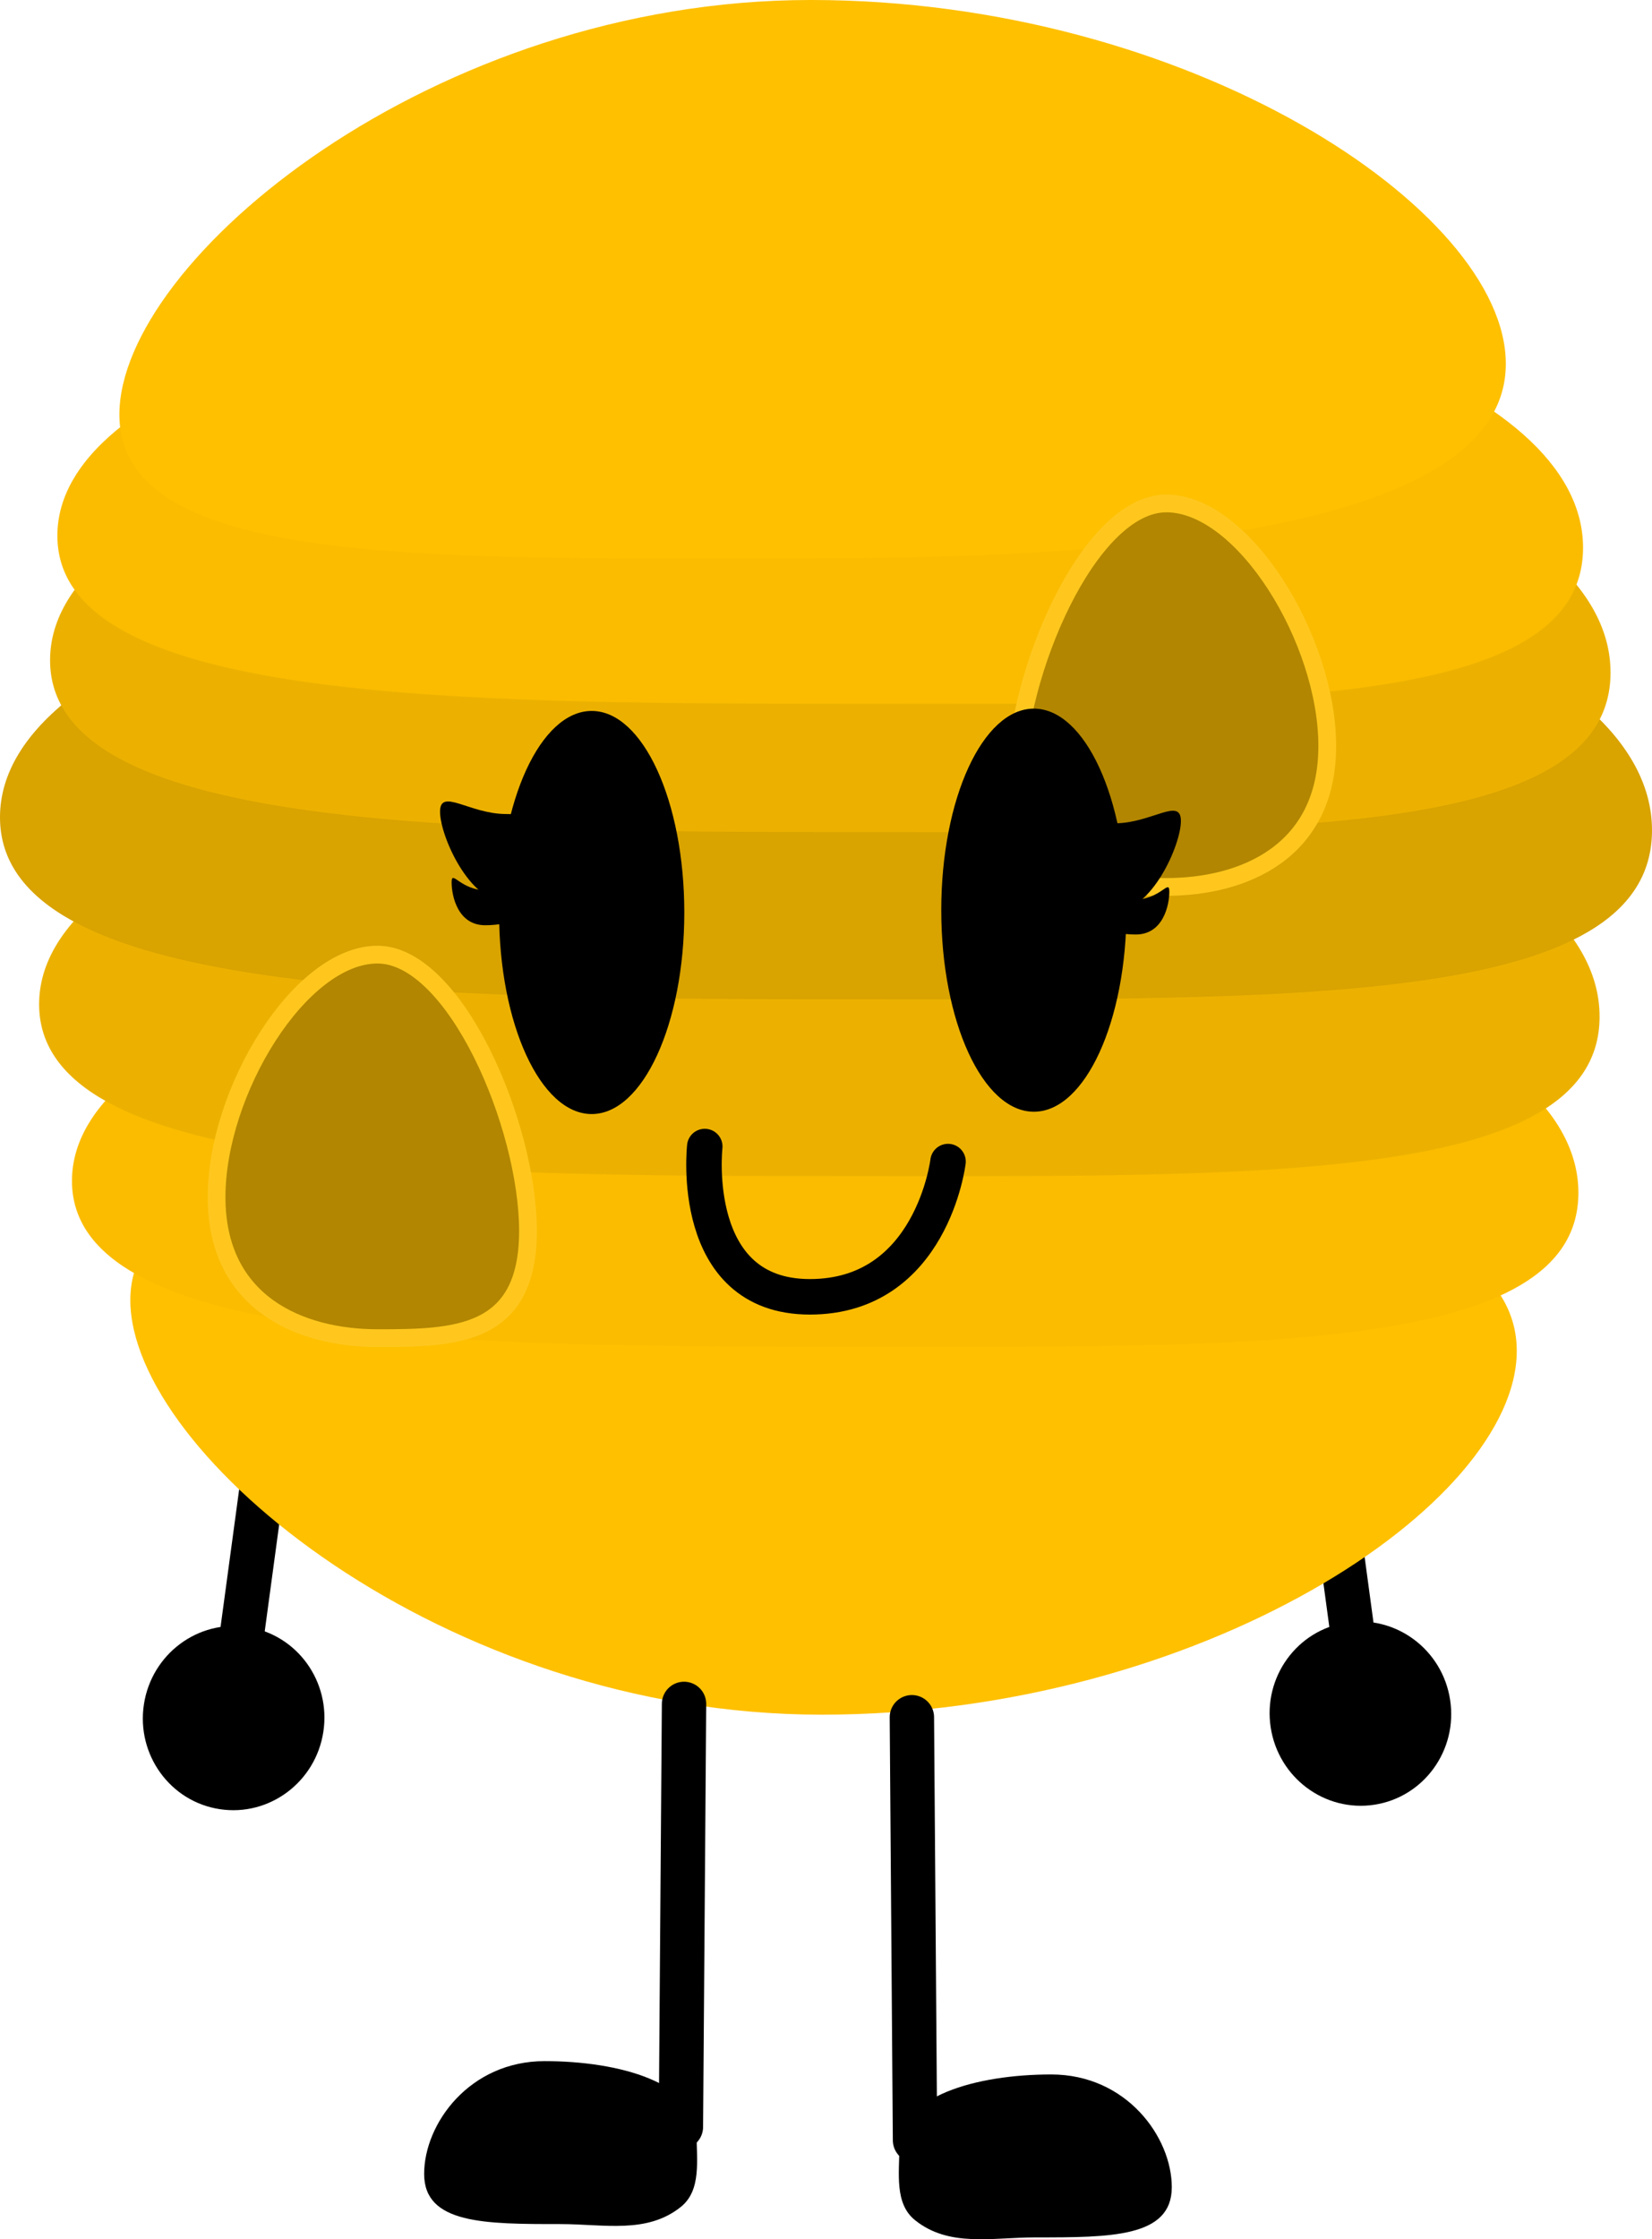 <svg version="1.1" xmlns="http://www.w3.org/2000/svg" xmlns:xlink="http://www.w3.org/1999/xlink" width="186.196" height="252.211"><g transform="translate(-146.902,-83.436)"><g data-paper-data="{&quot;isPaintingLayer&quot;:true}" fill-rule="nonzero" stroke-linejoin="miter" stroke-miterlimit="10" stroke-dasharray="" stroke-dashoffset="0" style="mix-blend-mode: normal"><g data-paper-data="{&quot;origPos&quot;:null,&quot;origRot&quot;:0}"><path d="M178.351,236.636l-4.615,34.089" fill="none" stroke="#000000" stroke-width="5" stroke-linecap="round"/><path d="M183.346,278.495c-0.867,5.666 -6.097,9.566 -11.681,8.712c-5.585,-0.854 -9.409,-6.14 -8.543,-11.806c0.867,-5.666 6.097,-9.566 11.681,-8.712c5.585,0.854 9.409,6.14 8.543,11.806z" fill="#000000" stroke="none" stroke-width="0" stroke-linecap="butt"/></g><g data-paper-data="{&quot;origPos&quot;:null,&quot;origRot&quot;:0,&quot;index&quot;:null}"><path d="M299.732,270.226l-4.615,-34.089" fill="none" stroke="#000000" stroke-width="5" stroke-linecap="round"/><path d="M298.664,266.19c5.585,-0.854 10.815,3.046 11.681,8.712c0.867,5.666 -2.958,10.951 -8.543,11.806c-5.585,0.854 -10.815,-3.046 -11.681,-8.712c-0.867,-5.666 2.958,-10.951 8.543,-11.806z" fill="#000000" stroke="none" stroke-width="0" stroke-linecap="butt"/></g><g data-paper-data="{&quot;origPos&quot;:null}" stroke="none" stroke-width="0" stroke-linecap="butt"><path d="M317.855,235.591c0,17.366 -35.754,40.973 -78.337,40.973c-42.583,0 -77.926,-29.324 -77.926,-46.69c0,-17.366 35.343,-16.199 77.926,-16.199c42.583,0 78.337,4.55 78.337,21.916z" data-paper-data="{&quot;origPos&quot;:null}" fill="#ffc000"/><path d="M324.802,217.78c0,18.245 -37.348,17.352 -82.086,17.352c-44.738,0 -87.703,-0.442 -87.703,-18.687c0,-18.245 42.532,-29.767 87.271,-29.767c44.738,0 82.518,12.856 82.518,31.102z" data-paper-data="{&quot;origPos&quot;:null}" fill="#fbbc00"/><path d="M327.191,197.933c0,18.9 -38.687,17.975 -85.031,17.975c-46.343,0 -90.849,-0.458 -90.849,-19.357c0,-18.9 44.058,-30.835 90.401,-30.835c46.343,0 85.478,13.318 85.478,32.217z" data-paper-data="{&quot;origPos&quot;:null}" fill="#ecb100"/><path d="M333.098,176.954c0,20.008 -40.957,19.029 -90.018,19.029c-49.062,0 -96.178,-0.484 -96.178,-20.493c0,-20.008 46.642,-32.643 95.704,-32.643c49.062,0 90.492,14.099 90.492,34.107z" data-paper-data="{&quot;origPos&quot;:null}" fill="#d9a300"/><path d="M328.425,159.183c0,18.9 -38.687,17.975 -85.031,17.975c-46.343,0 -90.849,-0.458 -90.849,-19.357c0,-18.9 44.058,-30.835 90.401,-30.835c46.343,0 85.478,13.318 85.478,32.217z" data-paper-data="{&quot;origPos&quot;:null}" fill="#ecb100"/><path d="M325.326,145.125c0,18.478 -37.825,17.574 -83.135,17.574c-45.31,0 -88.823,-0.447 -88.823,-18.926c0,-18.478 43.076,-30.147 88.386,-30.147c45.31,0 83.573,13.021 83.573,31.499z" data-paper-data="{&quot;origPos&quot;:null}" fill="#fbbc00"/><path d="M238.285,146.324c-42.583,0 -77.926,1.168 -77.926,-16.199c0,-17.366 35.343,-46.69 77.926,-46.69c42.583,0 78.337,23.607 78.337,40.973c0,17.366 -35.754,21.916 -78.337,21.916z" data-paper-data="{&quot;origPos&quot;:null,&quot;index&quot;:null}" fill="#ffc000"/></g><path d="M206.41,222.084c0,11.928 -8.241,12.07 -16.964,12.07c-8.723,0 -18.134,-3.953 -18.134,-15.881c0,-11.928 9.411,-27.315 18.134,-27.315c8.723,0 16.964,19.198 16.964,31.127z" data-paper-data="{&quot;origPos&quot;:null}" fill="#b28600" stroke="#ffc71e" stroke-width="2" stroke-linecap="butt"/><path d="M278.361,140.139c8.723,0 18.134,15.387 18.134,27.315c0,11.928 -9.411,15.881 -18.134,15.881c-8.723,0 -16.964,-0.141 -16.964,-12.069c0,-11.928 8.241,-31.127 16.964,-31.127z" data-paper-data="{&quot;origPos&quot;:null,&quot;index&quot;:null}" fill="#b28600" stroke="#ffc71e" stroke-width="2" stroke-linecap="butt"/><g data-paper-data="{&quot;origPos&quot;:null}"><path d="M249.68,276.853l0.353,47.646" data-paper-data="{&quot;origPos&quot;:null}" fill="none" stroke="#000000" stroke-width="5" stroke-linecap="round"/><path d="M278.973,329.793c0,5.653 -6.874,5.647 -15.352,5.647c-4.926,0 -9.752,1.145 -13.59,-1.943c-2.335,-1.878 -1.762,-5.296 -1.762,-8.292c0,-5.653 8.638,-8.117 17.117,-8.117c8.479,0 13.588,7.053 13.588,12.706z" data-paper-data="{&quot;origPos&quot;:null}" fill="#000000" stroke="none" stroke-width="0" stroke-linecap="butt"/></g><g data-paper-data="{&quot;origPos&quot;:null,&quot;index&quot;:null}"><path d="M223.999,275.353l-0.353,47.646" data-paper-data="{&quot;origPos&quot;:null}" fill="none" stroke="#000000" stroke-width="5" stroke-linecap="round"/><path d="M208.294,315.587c8.479,0 17.117,2.465 17.117,8.117c0,2.996 0.573,6.414 -1.762,8.292c-3.839,3.087 -8.664,1.943 -13.59,1.943c-8.479,0 -15.352,0.006 -15.352,-5.647c0,-5.653 5.109,-12.706 13.588,-12.706z" data-paper-data="{&quot;origPos&quot;:null}" fill="#000000" stroke="none" stroke-width="0" stroke-linecap="butt"/></g><g data-paper-data="{&quot;origPos&quot;:null}" fill="#000000" stroke="none" stroke-width="0" stroke-linecap="butt"><path d="M273.868,185.952c0,12.538 -4.673,22.702 -10.438,22.702c-5.764,0 -10.438,-10.164 -10.438,-22.702c0,-12.538 4.673,-22.702 10.438,-22.702c5.764,0 10.438,10.164 10.438,22.702z" data-paper-data="{&quot;origPos&quot;:null}"/><path d="M224.029,186.213c0,12.538 -4.673,22.702 -10.438,22.702c-5.764,0 -10.438,-10.164 -10.438,-22.702c0,-12.538 4.673,-22.702 10.438,-22.702c5.764,0 10.438,10.164 10.438,22.702z" data-paper-data="{&quot;origPos&quot;:null}"/><g><path d="M211.373,180.08c0,2.738 -3.33,4.958 -7.437,4.958c-4.107,0 -7.437,-7.438 -7.437,-10.177c0,-2.738 3.33,0.261 7.437,0.261c4.107,0 7.437,2.22 7.437,4.958z" data-paper-data="{&quot;origPos&quot;:null}"/><path d="M207.198,184.908c0,1.513 -2.512,2.74 -5.61,2.74c-3.098,0 -3.784,-3.314 -3.784,-4.827c0,-1.513 0.946,0.913 4.045,0.913c3.098,0 5.349,-0.339 5.349,1.174z" data-paper-data="{&quot;origPos&quot;:null}"/></g><g data-paper-data="{&quot;index&quot;:null,&quot;origPos&quot;:null}"><path d="M272.563,176.166c4.107,0 7.437,-2.999 7.437,-0.261c0,2.738 -3.33,10.177 -7.437,10.177c-4.107,0 -7.437,-2.22 -7.437,-4.958c0,-2.738 3.33,-4.958 7.437,-4.958z" data-paper-data="{&quot;origPos&quot;:null}"/><path d="M274.651,184.777c3.098,0 4.045,-2.426 4.045,-0.913c0,1.513 -0.685,4.827 -3.784,4.827c-3.098,0 -5.61,-1.227 -5.61,-2.74c0,-1.513 2.251,-1.174 5.349,-1.174z" data-paper-data="{&quot;origPos&quot;:null}"/></g></g><path d="M253.754,214.267c0,0 -1.832,15.233 -15.571,15.233c-13.739,0 -11.848,-16.926 -11.848,-16.926" data-paper-data="{&quot;origPos&quot;:null}" fill="none" stroke="#000000" stroke-width="4" stroke-linecap="round"/></g></g></svg>